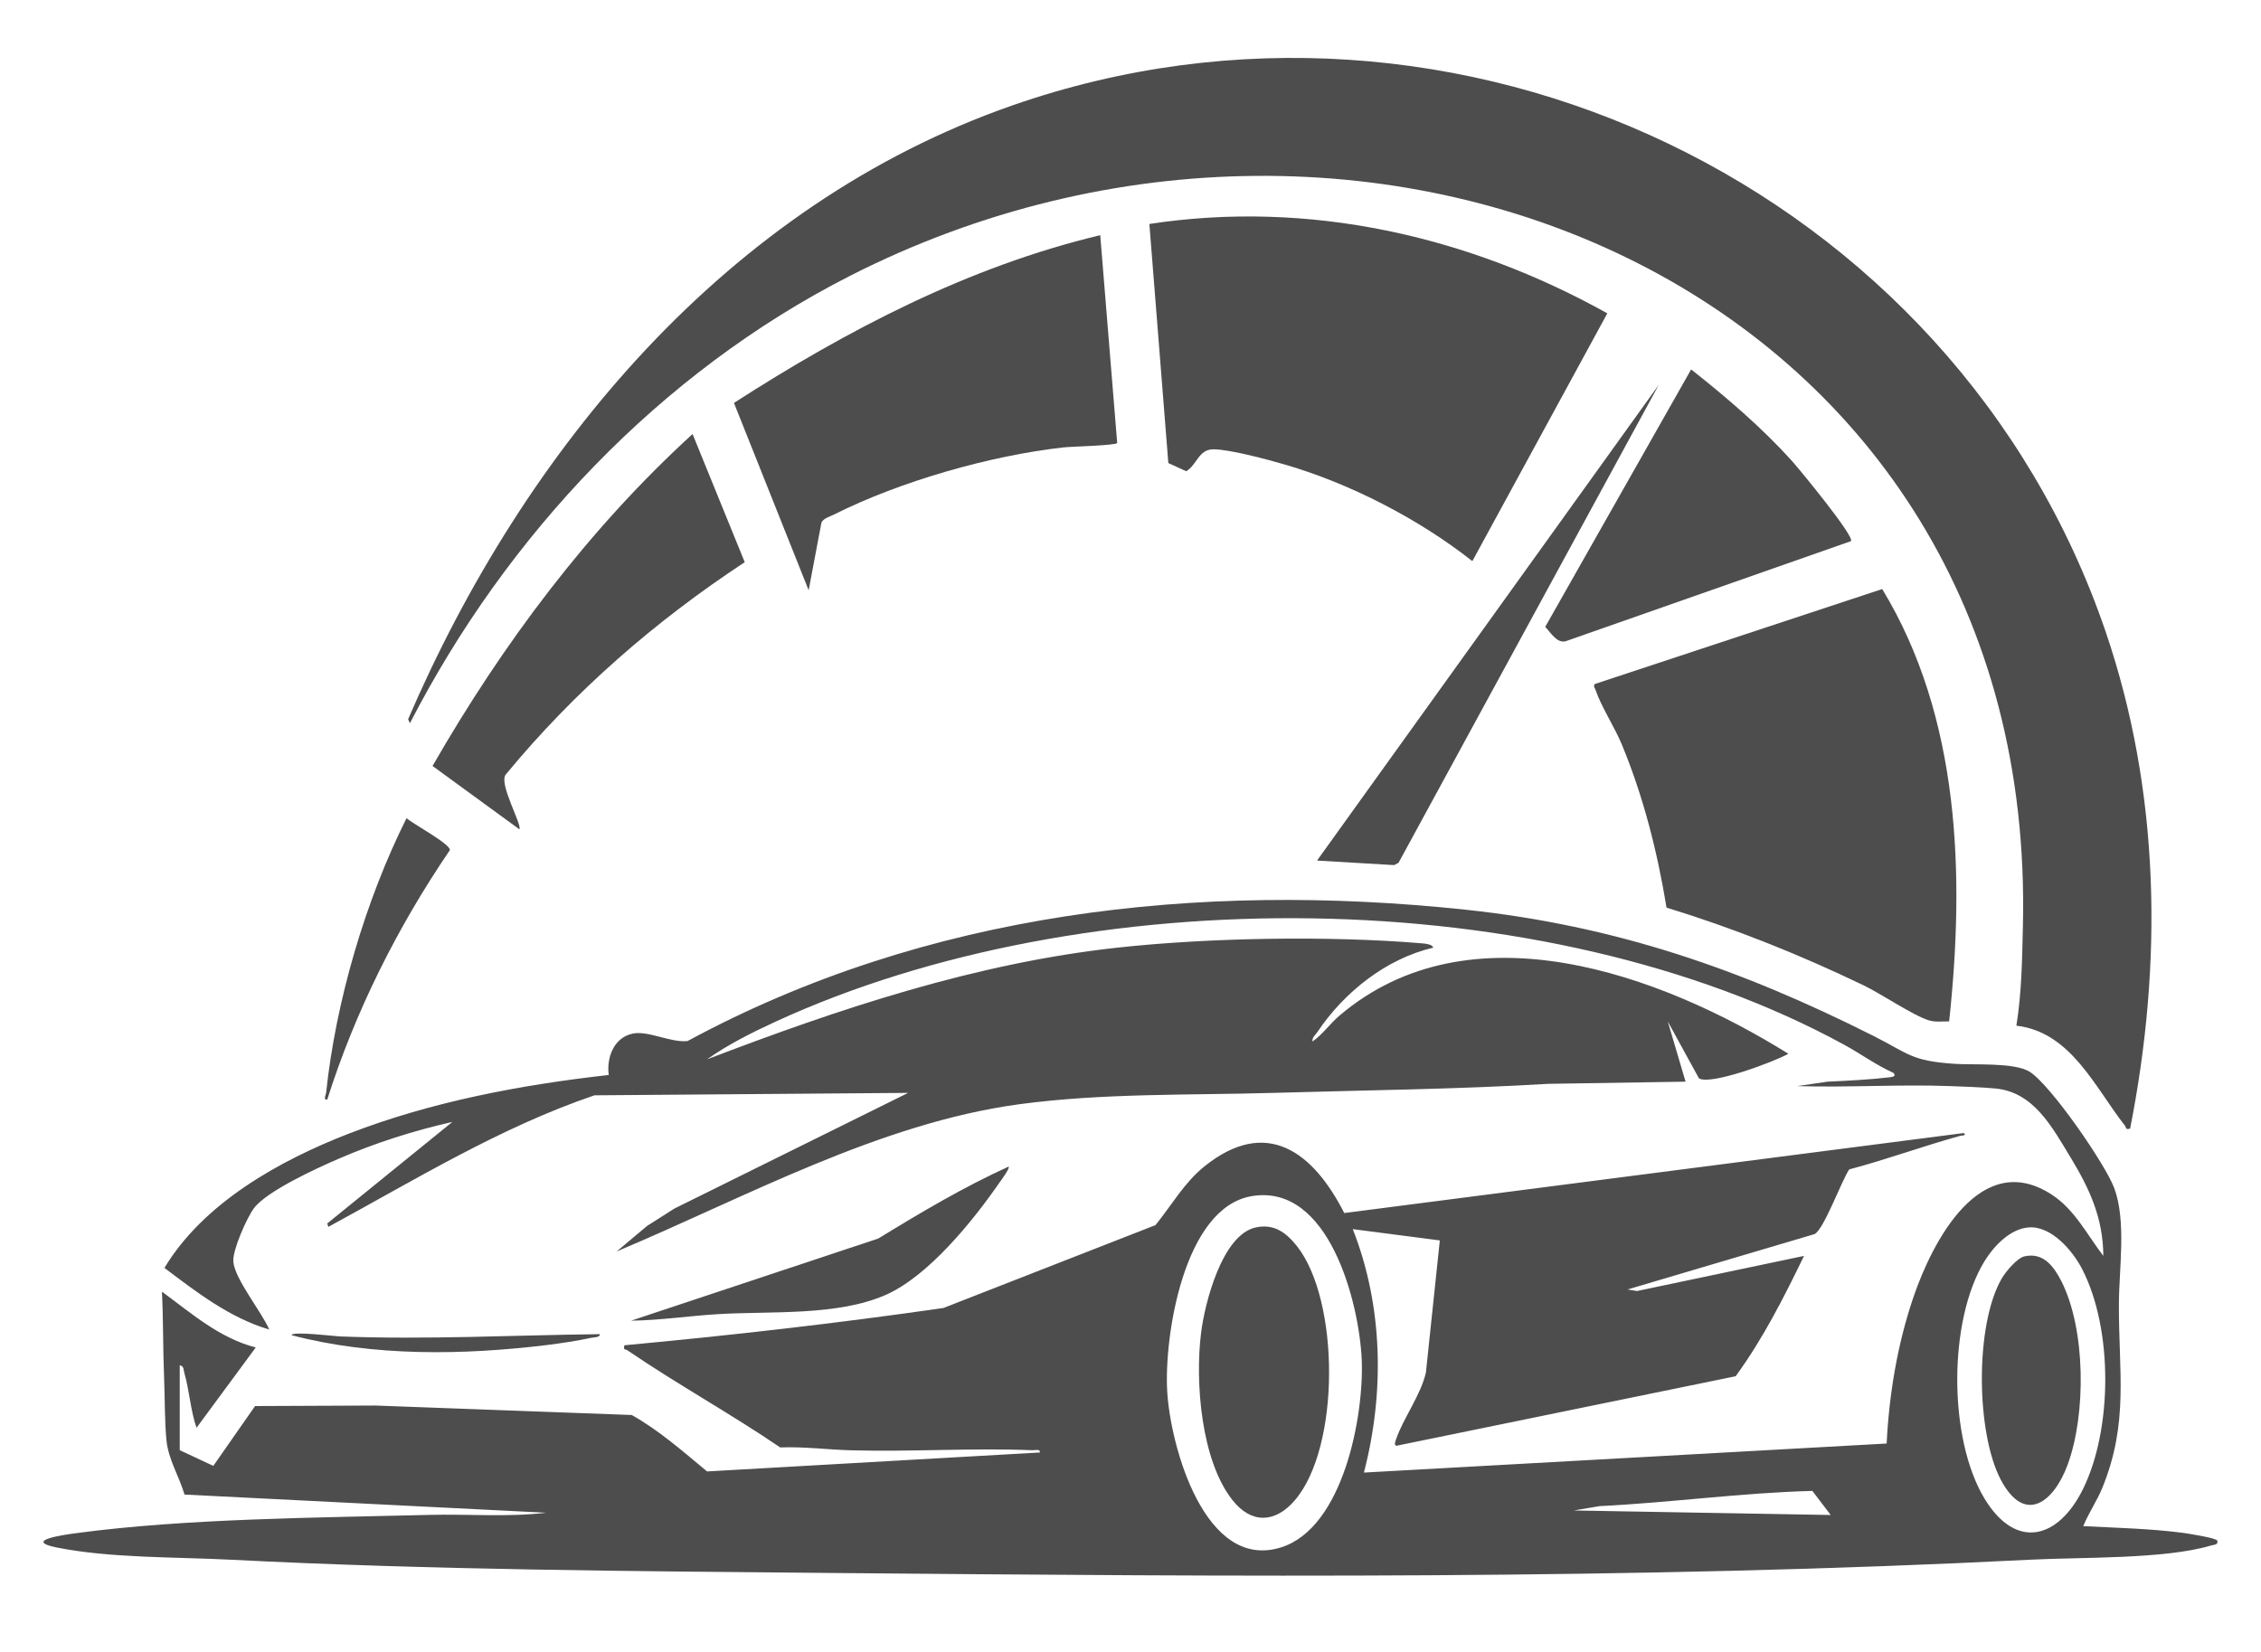 <svg width="26" height="19" viewBox="0 0 26 19" fill="none" xmlns="http://www.w3.org/2000/svg">
<path d="M2.068 16.68L2.453 16.86L2.933 16.172L4.317 16.166L7.265 16.275C7.581 16.453 7.853 16.694 8.131 16.924L11.958 16.706C11.964 16.661 11.9 16.682 11.869 16.68C11.18 16.652 10.478 16.7 9.787 16.681C9.519 16.674 9.244 16.637 8.972 16.648C8.4 16.258 7.786 15.921 7.214 15.53C7.191 15.515 7.166 15.534 7.18 15.473C8.405 15.359 9.631 15.22 10.849 15.044L13.287 14.091C13.472 13.864 13.616 13.605 13.847 13.418C14.565 12.838 15.102 13.252 15.458 13.952L22.581 13.032C22.623 13.063 22.558 13.06 22.538 13.065C22.11 13.183 21.694 13.337 21.265 13.45C21.177 13.579 20.974 14.139 20.867 14.194L18.716 14.831L18.824 14.849L20.745 14.445C20.515 14.921 20.27 15.403 19.959 15.829L16.057 16.629C16.026 16.619 16.048 16.573 16.055 16.551C16.138 16.311 16.338 16.045 16.397 15.787L16.557 14.267L15.556 14.137C15.905 15.023 15.923 16.019 15.684 16.937L21.695 16.603C21.724 16.033 21.819 15.461 22.003 14.92C22.219 14.286 22.773 13.204 23.595 13.741C23.859 13.913 24.001 14.203 24.187 14.445C24.184 14.011 24.031 13.677 23.813 13.317C23.598 12.964 23.388 12.559 22.941 12.519C22.788 12.505 22.585 12.498 22.429 12.492C21.844 12.47 21.254 12.51 20.668 12.492L21.015 12.441C21.253 12.43 21.498 12.418 21.735 12.39C21.771 12.386 21.808 12.375 21.772 12.339C21.575 12.251 21.398 12.121 21.208 12.017C17.754 10.13 12.469 10.115 8.918 11.751C8.653 11.873 8.368 12.015 8.131 12.184C9.652 11.602 11.214 11.079 12.845 10.9C13.901 10.784 15.283 10.761 16.339 10.849C16.37 10.851 16.476 10.858 16.48 10.9C15.939 11.027 15.456 11.412 15.15 11.869C15.126 11.904 15.086 11.932 15.093 11.979C15.21 11.897 15.294 11.774 15.401 11.683C16.905 10.402 19.095 11.205 20.565 12.12C20.404 12.212 19.672 12.485 19.537 12.403L19.178 11.748L19.383 12.441L17.802 12.466C16.753 12.529 15.694 12.539 14.643 12.57C13.674 12.598 12.681 12.571 11.718 12.701C10.108 12.92 8.571 13.772 7.091 14.394L7.44 14.101L7.754 13.901L10.443 12.57L6.836 12.598C5.755 12.965 4.774 13.569 3.776 14.111L3.763 14.072L5.202 12.904C4.755 13.005 4.314 13.146 3.893 13.328C3.652 13.432 3.065 13.7 2.92 13.897C2.838 14.007 2.674 14.377 2.683 14.509C2.697 14.709 3.013 15.094 3.096 15.292C2.642 15.158 2.259 14.861 1.891 14.583C2.34 13.836 3.213 13.348 4.013 13.038C4.961 12.671 5.992 12.477 7 12.364C6.973 12.16 7.062 11.928 7.282 11.887C7.457 11.854 7.714 11.994 7.906 11.974C10.65 10.49 13.769 10.136 16.852 10.463C18.569 10.645 20.015 11.145 21.542 11.914C21.955 12.122 21.974 12.202 22.478 12.236C22.692 12.251 23.162 12.217 23.338 12.326C23.578 12.474 24.209 13.388 24.312 13.664C24.454 14.045 24.367 14.598 24.366 14.996C24.362 15.775 24.483 16.361 24.174 17.116C24.112 17.266 24.017 17.403 23.956 17.553C24.335 17.573 24.722 17.581 25.099 17.63C25.157 17.638 25.488 17.689 25.497 17.72C25.513 17.77 25.457 17.766 25.425 17.776C24.894 17.935 23.931 17.909 23.352 17.939C18.79 18.171 14.161 18.133 9.583 18.092C7.264 18.071 4.959 18.057 2.645 17.939C2.015 17.907 1.267 17.922 0.653 17.799C0.253 17.718 0.749 17.651 0.876 17.634C2.14 17.464 3.645 17.457 4.931 17.424C5.38 17.412 5.834 17.452 6.281 17.399L2.122 17.19C2.06 16.98 1.935 16.785 1.914 16.564C1.893 16.348 1.896 16.072 1.887 15.846C1.873 15.517 1.879 15.184 1.862 14.856C2.199 15.104 2.526 15.392 2.941 15.498L2.26 16.422C2.19 16.221 2.179 15.996 2.12 15.792C2.11 15.757 2.117 15.712 2.067 15.703V16.68L2.068 16.68ZM14.392 13.758C13.612 13.891 13.386 15.37 13.422 16C13.457 16.629 13.854 18.076 14.733 17.797C15.448 17.571 15.686 16.284 15.659 15.639C15.631 14.994 15.286 13.605 14.392 13.758ZM23.333 14.117C23.116 14.131 22.927 14.333 22.821 14.505C22.401 15.19 22.404 16.549 22.821 17.237C23.183 17.834 23.669 17.702 23.953 17.127C24.294 16.434 24.298 15.286 23.944 14.598C23.835 14.386 23.593 14.101 23.332 14.117H23.333ZM20.842 17.148C20.025 17.169 19.212 17.283 18.394 17.323L18.098 17.373L21.052 17.425L20.841 17.148H20.842Z" fill="#4D4D4D"/>
<path d="M24.495 12.981C24.436 12.996 24.453 12.97 24.436 12.948C24.091 12.509 23.815 11.87 23.187 11.797C23.248 11.419 23.253 11.039 23.262 10.656C23.437 3.379 15.805 0.099 9.77 3.175C7.59 4.286 5.828 6.154 4.714 8.318L4.693 8.272C6.032 5.164 8.364 2.358 11.637 1.214C16.747 -0.572 22.47 2.156 24.213 7.264C24.843 9.109 24.871 11.079 24.495 12.981H24.495Z" fill="#4D4D4D"/>
<path d="M18.483 3.604L16.931 6.454C16.32 5.972 15.528 5.562 14.778 5.344C14.582 5.287 14.137 5.166 13.949 5.168C13.782 5.171 13.766 5.344 13.641 5.42L13.435 5.326L13.217 2.576C15.049 2.296 16.884 2.712 18.483 3.604V3.604Z" fill="#4D4D4D"/>
<path d="M22.414 11.748C22.337 11.746 22.258 11.759 22.182 11.736C22.006 11.684 21.628 11.428 21.43 11.333C20.696 10.98 19.942 10.678 19.164 10.439C19.059 9.797 18.898 9.163 18.65 8.563C18.568 8.365 18.409 8.12 18.349 7.938C18.342 7.914 18.317 7.894 18.34 7.867L21.644 6.775C22.542 8.253 22.594 10.069 22.414 11.747V11.748Z" fill="#4D4D4D"/>
<path d="M12.652 2.705L12.847 5.095C12.825 5.125 12.327 5.135 12.228 5.146C11.381 5.241 10.348 5.537 9.586 5.92C9.541 5.942 9.466 5.964 9.446 6.011L9.299 6.789L8.44 4.634C9.741 3.797 11.134 3.067 12.652 2.705L12.652 2.705Z" fill="#4D4D4D"/>
<path d="M5.972 9.538L4.974 8.81C5.782 7.404 6.765 6.087 7.964 4.992L8.564 6.466C7.531 7.146 6.604 7.953 5.817 8.907C5.728 9.006 6.009 9.492 5.972 9.538Z" fill="#4D4D4D"/>
<path d="M21.285 6.224L18.002 7.376C17.901 7.399 17.832 7.275 17.769 7.21L19.447 4.249C19.851 4.568 20.259 4.917 20.604 5.299C20.685 5.389 21.327 6.167 21.285 6.224Z" fill="#4D4D4D"/>
<path d="M15.145 9.898L19.075 4.426L16.082 9.924L16.031 9.95L15.145 9.898Z" fill="#4D4D4D"/>
<path d="M11.598 13.418C11.617 13.435 11.511 13.577 11.491 13.605C11.187 14.044 10.676 14.678 10.184 14.894C9.63 15.137 8.874 15.079 8.272 15.114C7.934 15.133 7.596 15.186 7.257 15.19L10.1 14.245C10.586 13.947 11.079 13.654 11.598 13.418V13.418Z" fill="#4D4D4D"/>
<path d="M3.763 12.647C3.713 12.652 3.747 12.597 3.75 12.57C3.862 11.513 4.202 10.357 4.675 9.41C4.743 9.474 5.184 9.709 5.173 9.778C4.572 10.661 4.087 11.627 3.763 12.647L3.763 12.647Z" fill="#4D4D4D"/>
<path d="M6.898 15.344C6.902 15.384 6.83 15.381 6.8 15.387C6.636 15.422 6.458 15.449 6.291 15.47C5.327 15.587 4.293 15.604 3.353 15.357C3.353 15.308 3.85 15.369 3.904 15.371C4.902 15.41 5.901 15.357 6.898 15.345L6.898 15.344Z" fill="#4D4D4D"/>
<path d="M14.443 14.117C14.65 14.073 14.789 14.176 14.912 14.33C15.408 14.954 15.415 16.649 14.887 17.259C14.662 17.519 14.389 17.529 14.172 17.253C13.811 16.796 13.742 15.895 13.811 15.335C13.852 14.996 14.052 14.199 14.443 14.117V14.117Z" fill="#4D4D4D"/>
<path d="M23.28 14.45C23.497 14.401 23.617 14.566 23.704 14.735C23.986 15.29 23.99 16.269 23.776 16.848C23.619 17.274 23.286 17.543 23.009 17.022C22.722 16.48 22.709 15.237 23.019 14.704C23.064 14.627 23.194 14.47 23.28 14.45V14.45Z" fill="#4D4D4D"/>
</svg>
